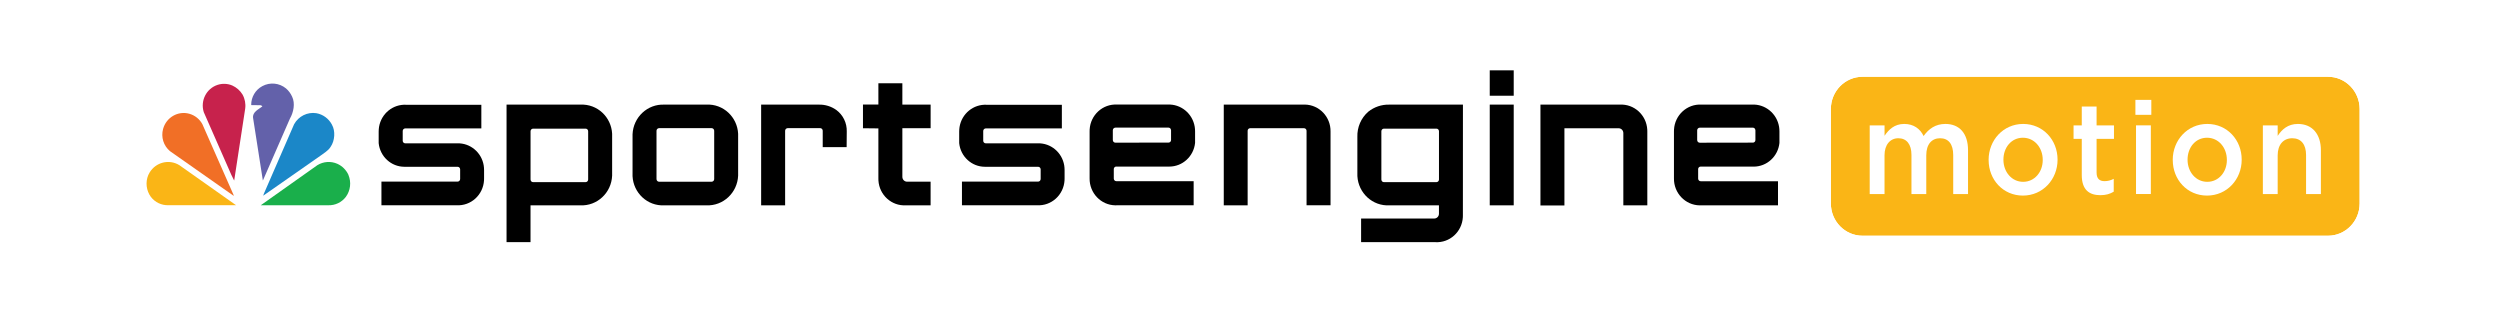<svg width="320" height="40" viewBox="0 0 320 40" fill="none" xmlns="http://www.w3.org/2000/svg">
<rect width="320" height="40" fill="white"/>
<g clip-path="url(#clip0_2300_3620)">
<path d="M31.764 11.827C32.145 11.192 32.777 10.532 33.455 10.257C34.69 9.721 36.114 9.932 37.146 10.801C38.089 11.618 38.538 12.88 38.327 14.123C38.565 14.049 38.797 13.956 39.021 13.848C40.445 13.414 41.983 13.928 42.877 15.135C43.577 16.103 43.75 17.366 43.336 18.49C43.117 19.049 42.769 19.546 42.323 19.942L42.369 19.986C43.701 20.052 45.011 21.105 45.419 22.39C45.836 23.68 45.49 25.099 44.531 26.042C43.766 26.809 42.785 27.078 41.691 27.043H21.84C20.208 27.078 18.948 26.344 18.27 24.867C17.738 23.6 18 21.98 18.997 21.017C19.619 20.346 20.405 20.074 21.253 19.937C20.291 19.079 19.851 17.762 20.102 16.483C20.356 15.331 21.151 14.379 22.231 13.942C23.209 13.57 24.296 13.642 25.217 14.143L25.249 14.107C24.998 12.641 25.644 11.321 26.825 10.512C27.887 9.781 29.591 9.798 30.637 10.576C31.102 10.903 31.488 11.329 31.769 11.827" fill="white"/>
<path d="M37.389 12.366C37.811 13.241 37.568 14.387 37.116 15.171L33.671 23.061L33.644 23.094L32.393 15.091C32.293 14.327 33.107 13.997 33.574 13.626C33.552 13.513 33.425 13.518 33.347 13.466L32.185 13.455L32.153 13.416C32.153 12.413 32.701 11.494 33.574 11.027C34.555 10.493 35.755 10.611 36.617 11.326C36.946 11.61 37.208 11.964 37.386 12.363" fill="#6361AA"/>
<path d="M31.04 12.097C31.348 12.641 31.469 13.276 31.385 13.9L29.983 23.064C29.983 23.077 29.983 23.088 29.964 23.094L29.602 22.36L26.081 14.351C25.625 12.891 26.416 11.329 27.854 10.862C28.47 10.661 29.135 10.691 29.732 10.944C30.272 11.186 30.729 11.588 31.042 12.097" fill="#C7224C"/>
<path d="M42.485 15.955C42.958 16.777 42.852 18.02 42.326 18.785C41.999 19.321 41.458 19.585 41.007 19.94L33.712 25.035H33.693L33.777 24.791L37.643 15.908C38.211 14.874 39.348 14.31 40.496 14.489C41.345 14.64 42.08 15.182 42.488 15.955" fill="#1B87C8"/>
<path d="M25.911 15.911L29.934 25.038H29.869L21.756 19.346C20.934 18.661 20.586 17.547 20.875 16.508C21.277 15.025 22.782 14.154 24.241 14.563C24.955 14.764 25.555 15.248 25.911 15.905" fill="#F16F26"/>
<path d="M44.601 22.398C44.987 23.328 44.86 24.395 44.266 25.203C43.731 25.904 42.899 26.3 42.026 26.273H33.377L40.624 21.141C41.399 20.666 42.353 20.599 43.182 20.968C43.812 21.251 44.317 21.76 44.606 22.395" fill="#1AAF4B"/>
<path d="M18.983 22.398C18.592 23.325 18.719 24.397 19.313 25.203C19.851 25.901 20.683 26.297 21.556 26.267H30.218L22.961 21.144C21.648 20.333 19.94 20.759 19.143 22.093C19.084 22.192 19.032 22.294 18.986 22.398" fill="#FAB516"/>
<path d="M217.69 21.328H224.466C226.163 21.328 227.587 20.022 227.768 18.303V16.815C227.768 16.62 227.752 16.425 227.722 16.232C227.438 14.519 225.939 13.298 224.237 13.389H217.798C215.955 13.282 214.377 14.717 214.272 16.593C214.266 16.675 214.266 16.755 214.266 16.837V22.832C214.239 24.711 215.712 26.256 217.557 26.286C217.639 26.286 217.717 26.286 217.798 26.281H227.584V23.198H217.69C217.509 23.198 217.363 23.05 217.363 22.865V21.62C217.379 21.449 217.52 21.32 217.69 21.323V21.328ZM217.239 17.943V16.675C217.241 16.494 217.385 16.348 217.566 16.342H224.372C224.491 16.345 224.599 16.414 224.653 16.524C224.677 16.571 224.691 16.623 224.693 16.675V17.932C224.693 18.111 224.55 18.256 224.374 18.256L217.568 18.267C217.39 18.267 217.247 18.122 217.241 17.943H217.239Z" fill="black"/>
<path d="M187.258 13.392H177.812C176.845 13.37 175.899 13.691 175.137 14.299C174.213 15.105 173.7 16.296 173.743 17.533V22.145C173.649 24.337 175.318 26.19 177.472 26.286C177.585 26.292 177.699 26.292 177.81 26.286H184.186V27.351C184.189 27.692 183.921 27.969 183.586 27.972C183.586 27.972 183.584 27.972 183.581 27.972H174.221V30.997H183.719C185.559 31.107 187.137 29.677 187.245 27.804C187.25 27.719 187.25 27.634 187.25 27.549L187.256 13.394L187.258 13.392ZM184.189 22.981C184.189 23.162 184.046 23.308 183.87 23.314H177.134C176.956 23.311 176.815 23.162 176.815 22.981V16.799C176.815 16.617 176.958 16.472 177.134 16.466H183.87C184.048 16.469 184.189 16.617 184.189 16.799V22.981Z" fill="black"/>
<path d="M193.756 9V12.251H190.687V9H193.756ZM190.687 13.392H193.756V26.284H190.687V13.392Z" fill="black"/>
<path d="M207.787 26.284V17.038C207.79 16.697 207.523 16.42 207.187 16.417C207.185 16.417 207.179 16.417 207.177 16.417H200.246V26.303H197.177V13.392H207.325C209.168 13.285 210.746 14.72 210.851 16.596C210.857 16.678 210.857 16.758 210.857 16.84V26.284H207.787Z" fill="black"/>
<path d="M166.785 13.392H156.642V26.284H159.698V16.736C159.698 16.557 159.841 16.411 160.017 16.411H166.912C167.091 16.411 167.234 16.557 167.239 16.736V26.273H170.309V16.84C170.341 14.965 168.871 13.419 167.028 13.386C166.947 13.386 166.864 13.386 166.783 13.392H166.785Z" fill="black"/>
<path d="M74.284 13.392H64.838V30.994H67.907V26.284H74.284C76.437 26.38 78.258 24.68 78.353 22.489C78.358 22.373 78.358 22.258 78.353 22.145V17.533C78.464 15.358 76.821 13.504 74.684 13.392C74.551 13.383 74.419 13.383 74.284 13.392ZM75.284 22.981C75.284 23.162 75.14 23.308 74.965 23.314H68.229C68.05 23.311 67.91 23.162 67.91 22.981V16.799C67.91 16.617 68.053 16.472 68.229 16.466H74.965C75.143 16.469 75.284 16.617 75.284 16.799V22.981Z" fill="black"/>
<path d="M90.418 13.392H85.035C82.882 13.296 81.061 14.995 80.966 17.187C80.961 17.302 80.961 17.418 80.966 17.53V22.142C80.855 24.317 82.498 26.171 84.635 26.284C84.768 26.292 84.9 26.292 85.035 26.284H90.418C92.571 26.375 94.389 24.672 94.481 22.48C94.487 22.368 94.487 22.255 94.481 22.142V17.53C94.592 15.355 92.949 13.502 90.812 13.389C90.682 13.383 90.55 13.381 90.42 13.389L90.418 13.392ZM91.417 22.929C91.415 23.11 91.272 23.256 91.09 23.262H84.36C84.181 23.259 84.038 23.113 84.033 22.929V16.736C84.036 16.554 84.179 16.409 84.36 16.403H91.09C91.269 16.406 91.412 16.552 91.417 16.736V22.929Z" fill="black"/>
<path d="M110.46 16.409V13.383H112.433V10.658H115.502V13.386H119.12V16.411H115.502V22.634C115.5 22.976 115.767 23.253 116.102 23.256C116.105 23.256 116.11 23.256 116.113 23.256H119.117V26.281H115.964C114.124 26.391 112.546 24.961 112.438 23.088C112.433 23.003 112.433 22.918 112.433 22.832V16.436L110.46 16.414V16.409Z" fill="black"/>
<path d="M108.385 16.84C108.418 15.743 107.91 14.704 107.032 14.066C106.391 13.614 105.632 13.381 104.854 13.392H97.426V26.284H100.496V16.736C100.498 16.554 100.642 16.409 100.823 16.403H105.005C105.175 16.414 105.308 16.56 105.308 16.736V18.834H108.369L108.385 16.84Z" fill="black"/>
<path d="M142.892 21.323H149.668C151.365 21.323 152.789 20.017 152.97 18.298V16.81C152.97 16.615 152.954 16.42 152.924 16.227C152.641 14.514 151.141 13.293 149.439 13.384H143C141.157 13.276 139.579 14.712 139.474 16.587C139.469 16.67 139.469 16.75 139.469 16.832V22.827C139.442 24.705 140.914 26.251 142.76 26.281C142.841 26.281 142.919 26.281 143 26.276H152.787V23.193H142.892C142.711 23.193 142.565 23.044 142.565 22.86V21.614C142.581 21.444 142.722 21.315 142.892 21.317V21.323ZM142.441 17.938V16.67C142.443 16.488 142.587 16.343 142.768 16.337H149.574C149.693 16.34 149.801 16.409 149.855 16.519C149.879 16.565 149.893 16.618 149.895 16.67V17.927C149.895 18.105 149.752 18.251 149.577 18.251L142.77 18.262C142.592 18.262 142.449 18.116 142.443 17.938H142.441Z" fill="black"/>
<path d="M61.917 21.183C61.642 19.508 60.194 18.295 58.524 18.345H51.866C51.69 18.345 51.547 18.199 51.547 18.02V16.769C51.547 16.587 51.69 16.442 51.866 16.436H61.612V13.411H52.001C50.296 13.318 48.797 14.541 48.516 16.255C48.486 16.447 48.472 16.642 48.47 16.835V18.323C48.648 20.041 50.069 21.345 51.766 21.348H58.572C58.751 21.348 58.894 21.493 58.899 21.672V22.915C58.897 23.096 58.753 23.242 58.572 23.248H48.824V26.273H58.429C60.269 26.383 61.847 24.953 61.955 23.08C61.961 22.995 61.961 22.91 61.961 22.824V21.76C61.961 21.565 61.944 21.369 61.915 21.177L61.917 21.183Z" fill="black"/>
<path d="M136.223 21.183C135.948 19.508 134.5 18.295 132.83 18.345H126.172C125.997 18.345 125.853 18.199 125.853 18.02V16.769C125.853 16.587 125.997 16.442 126.172 16.436H135.918V13.411H126.307C124.602 13.318 123.103 14.541 122.822 16.255C122.792 16.447 122.779 16.642 122.776 16.835V18.323C122.954 20.041 124.375 21.345 126.072 21.348H132.878C133.057 21.348 133.2 21.493 133.205 21.672V22.915C133.203 23.096 133.059 23.242 132.878 23.248H123.13V26.273H132.735C134.575 26.383 136.153 24.953 136.261 23.08C136.267 22.995 136.267 22.91 136.267 22.824V21.76C136.267 21.565 136.25 21.369 136.221 21.177L136.223 21.183Z" fill="black"/>
<path d="M297.979 9.825H238.404C236.165 9.825 234.351 11.672 234.351 13.95V26.05C234.351 28.328 236.165 30.175 238.404 30.175H297.979C300.217 30.175 302.032 28.328 302.032 26.05V13.95C302.032 11.672 300.217 9.825 297.979 9.825Z" fill="#FAB516"/>
<path d="M297.979 9.825C300.216 9.825 302.032 11.673 302.032 13.95V26.05C302.032 28.327 300.216 30.175 297.979 30.175H238.404C236.166 30.175 234.351 28.327 234.351 26.05V13.95C234.351 11.673 236.166 9.825 238.404 9.825H297.979ZM297.979 9H238.404C235.721 9 233.54 11.219 233.54 13.95V26.05C233.54 28.781 235.721 31 238.404 31H297.979C300.662 31 302.842 28.781 302.842 26.05V13.95C302.842 11.219 300.662 9 297.979 9Z" fill="white"/>
<path d="M239.325 16.048H241.222V17.379C241.754 16.598 242.475 15.864 243.745 15.864C244.937 15.864 245.783 16.48 246.22 17.412C246.88 16.48 247.755 15.864 249.009 15.864C250.811 15.864 251.908 17.079 251.908 19.227V24.837H250.011V19.843C250.011 18.446 249.401 17.695 248.333 17.695C247.266 17.695 246.563 18.46 246.563 19.876V24.837H244.667V19.827C244.667 18.463 244.04 17.695 242.989 17.695C241.938 17.695 241.219 18.529 241.219 19.876V24.837H239.322V16.048H239.325Z" fill="white"/>
<path d="M254.542 20.492V20.459C254.542 17.946 256.423 15.864 258.963 15.864C261.503 15.864 263.367 17.91 263.367 20.424V20.456C263.367 22.953 261.486 25.035 258.933 25.035C256.38 25.035 254.545 22.989 254.545 20.492H254.542ZM261.47 20.492V20.459C261.47 18.911 260.419 17.63 258.93 17.63C257.442 17.63 256.439 18.895 256.439 20.426V20.459C256.439 21.991 257.49 23.273 258.963 23.273C260.435 23.273 261.47 22.008 261.47 20.492Z" fill="white"/>
<path d="M266.466 22.406V17.778H265.415V16.048H266.466V13.634H268.363V16.048H270.589V17.778H268.363V22.09C268.363 22.871 268.738 23.187 269.381 23.187C269.806 23.187 270.181 23.088 270.557 22.887V24.535C270.087 24.818 269.571 24.983 268.849 24.983C267.455 24.983 266.466 24.334 266.466 22.404V22.406Z" fill="white"/>
<path d="M273.332 12.784H275.369V14.698H273.332V12.784ZM273.41 16.045H275.307V24.834H273.41V16.045Z" fill="white"/>
<path d="M278.111 20.492V20.459C278.111 17.946 279.992 15.864 282.532 15.864C285.072 15.864 286.936 17.91 286.936 20.424V20.456C286.936 22.953 285.055 25.035 282.502 25.035C279.949 25.035 278.114 22.989 278.114 20.492H278.111ZM285.039 20.492V20.459C285.039 18.911 283.988 17.63 282.499 17.63C281.011 17.63 280.008 18.895 280.008 20.426V20.459C280.008 21.991 281.059 23.273 282.532 23.273C284.004 23.273 285.039 22.008 285.039 20.492Z" fill="white"/>
<path d="M289.646 16.048H291.543V17.396C292.075 16.579 292.842 15.864 294.129 15.864C295.993 15.864 297.074 17.195 297.074 19.227V24.837H295.177V19.843C295.177 18.479 294.534 17.695 293.407 17.695C292.28 17.695 291.543 18.512 291.543 19.876V24.837H289.646V16.048Z" fill="white"/>
</g>
<defs>
<clipPath id="clip0_2300_3620">
<rect width="284.842" height="22" fill="white" transform="translate(18 9)"/>
</clipPath>
</defs>
</svg>

